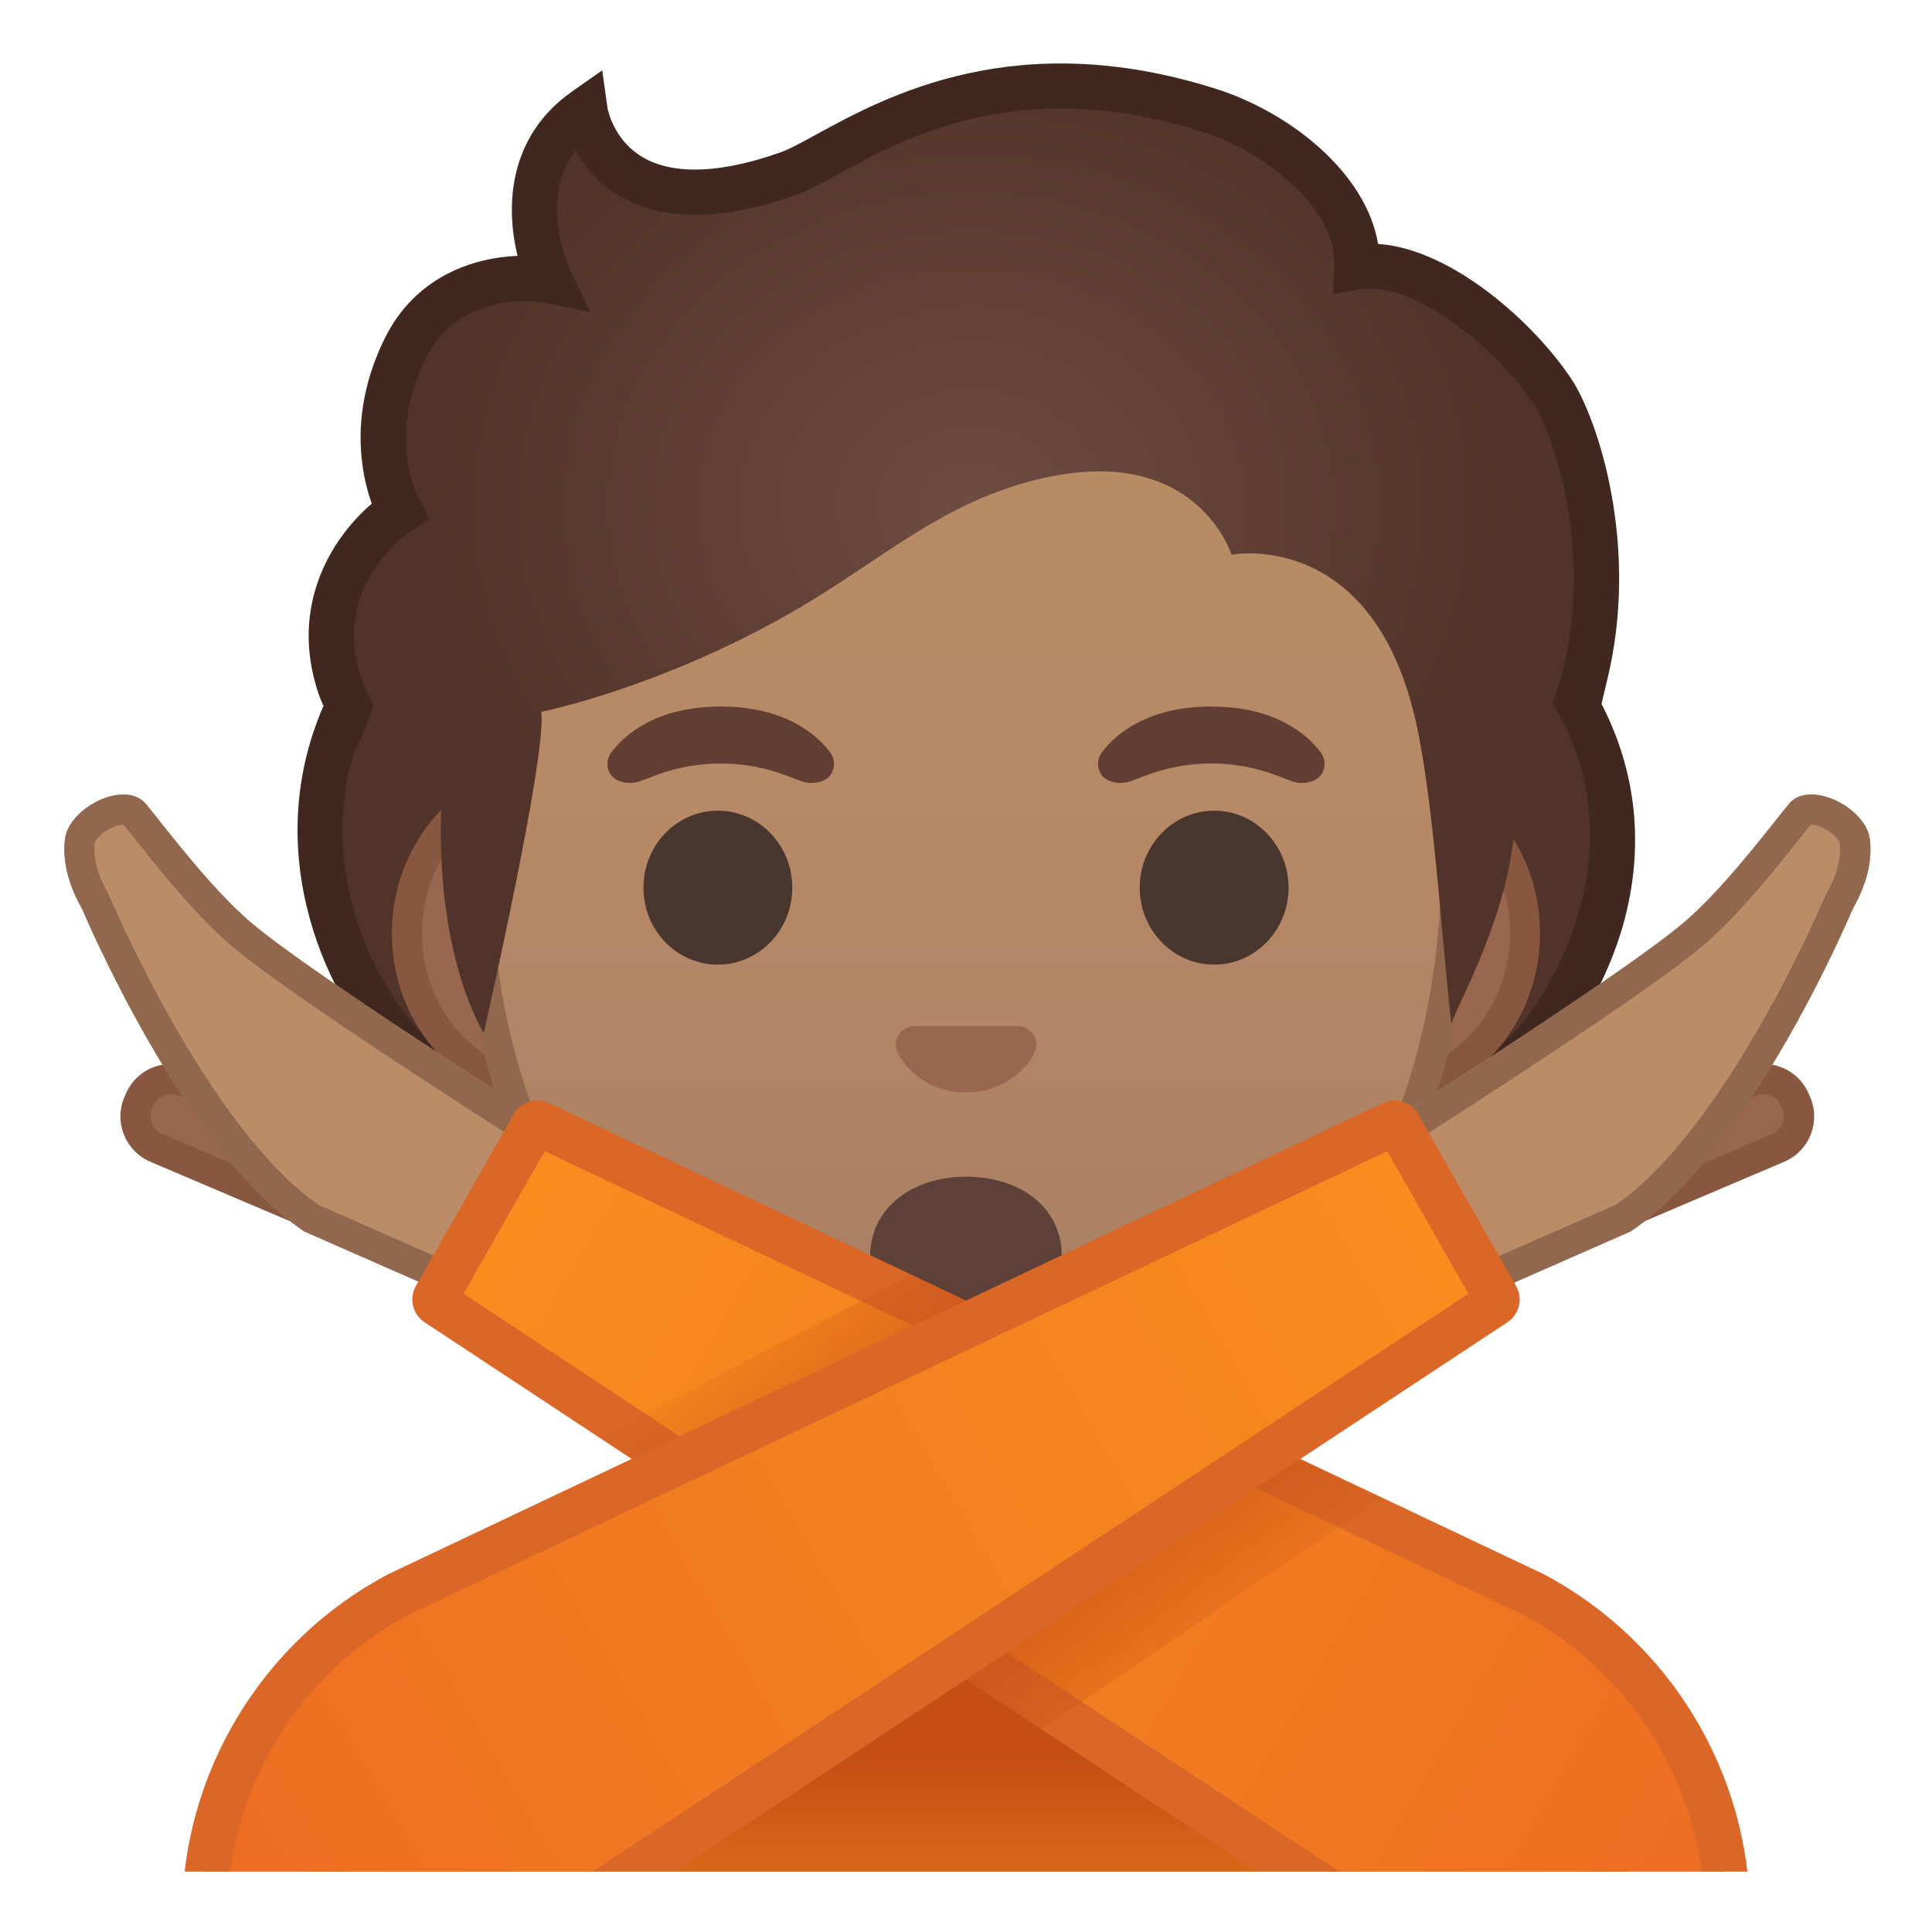 <svg enable-background="new 0 0 128 128" viewBox="0 0 128 128" xmlns="http://www.w3.org/2000/svg" xmlns:xlink="http://www.w3.org/1999/xlink"><defs><rect id="i" x="4" y="4" width="120" height="120"/></defs><clipPath id="a"><use xlink:href="#i"/></clipPath><g clip-path="url(#a)"><radialGradient id="h" cx="67.117" cy="46.665" r="22.307" gradientUnits="userSpaceOnUse"><stop stop-color="#6D4C41" offset="0"/><stop stop-color="#523329" offset="1"/></radialGradient><path d="m93.38 84.22c0.53-0.54 1.11-1.04 1.91-1.05 1.32-0.03 3.36-0.24 4.97-1.13 0.47-0.26 0.87-0.63 1.17-1.07-1.13-0.21-2.68-0.83-3.73-2.73-1.6-2.89 0.25-5.54 3.32-8.5 3.46-3.32 9.21-14.74 3.1-24.91-1.15-0.15-17.81 0.08-22.03 0.08h-17.99v46.32c19.76-0.01 23.67-1.21 29.28-7.01z" fill="url(#h)"/><radialGradient id="g" cx="62.319" cy="48.165" r="22.353" gradientUnits="userSpaceOnUse"><stop stop-color="#6D4C41" offset="0"/><stop stop-color="#523329" offset="1"/></radialGradient><path d="m34.82 84.22c-0.53-0.54-1.11-1.04-1.91-1.05-1.32-0.03-3.36-0.24-4.97-1.13-0.47-0.26-0.87-0.63-1.17-1.07 1.13-0.21 2.75-0.8 3.73-2.73 1.6-3.13-0.67-5.9-3.32-8.5-4.33-4.26-9.21-14.74-3.1-24.91 1.15-0.15 17.81 0.08 22.03 0.08h17.99v46.32c-19.76-0.01-23.67-1.21-29.28-7.01z" fill="url(#g)"/><path d="m102.88 46.54 0.26 0.46c5.42 9.69-0.55 19.22-3.19 21.77-2.96 2.85-5.7 6.27-3.58 10.11 0.55 0.99 1.27 1.8 2.13 2.39-1.18 0.39-2.47 0.49-3.24 0.5-1.56 0.04-2.56 1.07-2.99 1.52-3.4 3.52-5.97 5.24-13.09 6.01 0 0-3.69 1.76-6.24 2.36v0.85c12.46-0.42 16.47-2.08 21.56-7.34 0.39-0.41 0.65-0.59 0.83-0.59 1.58-0.04 3.84-0.29 5.7-1.33 0.67-0.37 1.24-0.9 1.67-1.52l1.17-1.72-2.14-0.4c-1.19-0.22-2.07-0.88-2.69-2-1.04-1.87-0.2-3.74 3.07-6.89 4.05-3.9 9.28-13.92 3.97-24.13 0 0 0-0.02 0.01-0.05h-3.21z" fill="#402821"/><path d="m26.09 70.7c2.71 2.67 4.17 4.76 3.06 6.94-0.56 1.09-1.43 1.73-2.67 1.96l-2.14 0.4 1.17 1.72c0.42 0.62 1 1.15 1.67 1.52 1.86 1.04 4.13 1.29 5.7 1.33 0.18 0 0.44 0.19 0.83 0.59 5.07 5.24 9.06 6.91 21.39 7.34v-0.89c-2.15-0.56-6.08-2.31-6.08-2.31-7.12-0.77-9.69-2.49-13.09-6.01-0.43-0.44-1.43-1.48-2.99-1.52-0.76-0.02-2.04-0.11-3.21-0.49 0.89-0.6 1.61-1.42 2.13-2.43 2.22-4.35-1.56-8.06-3.59-10.06-3.84-3.78-8.03-12.63-3.8-21.55l0.29-0.61-0.05-0.09h-3.32c0.02 0.05 0.04 0.11 0.07 0.16-4.37 9.96 0.32 19.77 4.63 24z" fill="#402821"/></g><g clip-path="url(#a)"><path d="m63.17 107.23c-4 0-7.26-3.22-7.26-7.17v-8.98h16.16v8.98c0 3.96-3.26 7.17-7.26 7.17h-1.64z" fill="#E59600"/><path d="m71.08 92.08v7.98c0 3.4-2.81 6.17-6.26 6.17h-1.65c-3.45 0-6.26-2.77-6.26-6.17v-7.98h14.17m2-2h-18.16v9.98c0 4.51 3.7 8.17 8.26 8.17h1.65c4.56 0 8.26-3.66 8.26-8.17v-9.98h-0.01z" fill="#D18100"/></g><g clip-path="url(#a)"><path d="m36.67 72.26c-5.36 0-9.71-4.67-9.71-10.41s4.36-10.41 9.71-10.41h54.65c5.36 0 9.71 4.67 9.71 10.41s-4.36 10.41-9.71 10.41h-54.65z" fill="#99674F"/><path d="m91.33 52.43c4.8 0 8.71 4.22 8.71 9.41s-3.91 9.41-8.71 9.41h-54.66c-4.8 0-8.71-4.22-8.71-9.41s3.91-9.41 8.71-9.41h54.66m0-2h-54.66c-5.89 0-10.71 5.14-10.71 11.41 0 6.28 4.82 11.41 10.71 11.41h54.65c5.89 0 10.71-5.14 10.71-11.41 0.01-6.27-4.81-11.41-10.7-11.41z" fill="#875740"/></g><g clip-path="url(#a)"><linearGradient id="f" x1="64" x2="64" y1="94.591" y2="12.825" gradientUnits="userSpaceOnUse"><stop stop-color="#A47B62" offset="0"/><stop stop-color="#AD8264" offset=".191"/><stop stop-color="#B78A67" offset=".551"/><stop stop-color="#BA8D68" offset="1"/></linearGradient><path d="m64 95.27c-15.66 0-32.52-12.14-32.52-38.81 0-12.38 3.56-23.79 10.02-32.13 6.04-7.8 14.25-12.27 22.5-12.27s16.45 4.47 22.5 12.27c6.46 8.33 10.02 19.75 10.02 32.13 0 12.09-3.51 22.19-10.14 29.21-5.86 6.19-13.81 9.6-22.38 9.6z" fill="url(#f)"/><path d="m64 13.07c7.94 0 15.85 4.33 21.71 11.88 6.33 8.16 9.81 19.35 9.81 31.52 0 11.83-3.41 21.7-9.87 28.52-5.67 5.99-13.36 9.29-21.65 9.29s-15.98-3.3-21.65-9.29c-6.46-6.82-9.87-16.69-9.87-28.52 0-12.16 3.49-23.35 9.81-31.52 5.86-7.55 13.77-11.88 21.71-11.88m0-2c-17.4 0-33.52 18.61-33.52 45.39 0 26.64 16.61 39.81 33.52 39.81s33.52-13.17 33.52-39.81c0-26.78-16.12-45.39-33.52-45.39z" fill="#91674D"/></g><g clip-path="url(#a)"><ellipse cx="47.56" cy="58.81" rx="4.93" ry="5.1" fill="#49362E"/><path d="m54.98 49.82c-0.93-1.23-3.07-3.01-7.23-3.01s-6.31 1.79-7.23 3.01c-0.41 0.54-0.31 1.17-0.02 1.55 0.26 0.35 1.04 0.68 1.9 0.39s2.54-1.16 5.35-1.18c2.81 0.02 4.49 0.89 5.35 1.18s1.64-0.03 1.9-0.39c0.29-0.38 0.39-1.01-0.02-1.55z" fill="#613E31"/><path d="m87.48 49.82c-0.93-1.23-3.07-3.01-7.23-3.01s-6.31 1.79-7.23 3.01c-0.41 0.54-0.31 1.17-0.02 1.55 0.26 0.35 1.04 0.68 1.9 0.39s2.54-1.16 5.35-1.18c2.81 0.02 4.49 0.89 5.35 1.18s1.64-0.03 1.9-0.39c0.29-0.38 0.39-1.01-0.02-1.55z" fill="#613E31"/><ellipse cx="80.44" cy="58.81" rx="4.93" ry="5.1" fill="#49362E"/><path d="m67.86 68.06c-0.11-0.04-0.21-0.07-0.32-0.08h-7.07c-0.11 0.01-0.22 0.04-0.32 0.08-0.64 0.26-0.99 0.92-0.69 1.63s1.71 2.69 4.55 2.69 4.25-1.99 4.55-2.69c0.29-0.71-0.06-1.37-0.7-1.63z" fill="#99674F"/></g><g clip-path="url(#a)"><defs><path id="e" d="m64 4.03h-0.02s-0.01 0-0.02 0c-45.43 0.24-36.12 52.14-36.12 52.14s5.1 8.99 5.1 8.81c-0.03-1.41 0.46-6.89 0.46-6.89l-2.68-2.92s3.89-25.44 6.79-24.91c4.45 0.81 26.54 2 26.57 2 7.83 0 14.92-0.36 19.37-1.17 2.9-0.53 9.64 1.7 10.68 4.45 1.33 3.54 3.13 19.71 3.13 19.71l-2.68 2.83s0.49 5.51 0.46 6.89c0 0.18 5.1-8.81 5.1-8.81s9.3-51.89-36.14-52.13z"/></defs><clipPath><use xlink:href="#e"/></clipPath></g><g clip-path="url(#a)"><radialGradient id="d" cx="64.326" cy="33.52" r="36.373" gradientTransform="matrix(1 0 0 .864 0 4.552)" gradientUnits="userSpaceOnUse"><stop stop-color="#6D4C41" offset="0"/><stop stop-color="#523329" offset="1"/></radialGradient><path d="m52.25 10.65c-12.27 4.35-13.49-3.35-13.49-3.35-6.66 3.32-2.28 10.45-2.28 10.45s-6.75-0.5-9.64 5.34c-3.02 6.11-0.36 10.78-0.36 10.78s-6.5 4.13-3.95 11.63c1.69 4.98 6.75 6.98 6.75 6.98-0.62 10.74 2.77 15.95 2.77 15.95s4.21-18.45 3.81-21.27c0 0 7.76-1.54 16.57-6.58 5.95-3.41 10.02-7.41 16.71-8.91 10.18-2.29 12.45 5.08 12.45 5.08s9.42-1.81 12.26 11.27c1.17 5.38 1.67 14.37 2.31 19.84-0.06-0.48 3.5-6.4 4.12-12.4 0.23-2.23 3.61-7.67 4.63-11.72 2.21-8.8-0.69-15.74-2.06-17.81-2.5-3.79-8.49-9-12.97-8.24 0.23-4.8-3.55-9.25-8.1-10.78-12.45-4.18-25.87 2.44-29.53 3.74z" fill="url(#d)"/></g><path d="m21.11 45.98c0.08 0.22 0.17 0.45 0.27 0.68l2.28 2.89 1.1-2.79-0.32-0.63c-0.21-0.42-0.36-0.77-0.48-1.11-2.13-6.26 3.11-9.73 3.33-9.88l1.18-0.76-0.68-1.23c-0.09-0.17-2.21-4.12 0.4-9.38 2.33-4.71 7.75-3.73 7.98-3.69l2.95 0.59-1.31-2.71c-0.1-0.22-2.19-4.67 0.33-8.01 0.55 1.01 1.43 2.15 2.84 3 2.85 1.73 6.8 1.72 11.75-0.03 0.79-0.28 1.68-0.76 2.8-1.38 4.53-2.47 12.11-6.61 24.12-2.81 4.34 1.38 8.92 5.17 8.74 8.89l-0.09 1.87 1.84-0.31c3.6-0.6 9.1 4.01 11.47 7.59 1.22 1.84 3.98 9.5 1.92 17.71-0.11 0.45-0.26 0.94-0.46 1.5l-0.22 0.62 0.04 0.08 1.09 1.9 2.11-1.9c0.05-0.23 0.27-1.14 0.35-1.46 2.24-8.93-0.56-17.42-2.32-20.09-2.44-3.7-7.91-8.64-12.82-8.97-0.79-4.72-5.84-8.72-10.73-10.27-13.25-4.21-21.86 0.49-26.49 3.02-0.96 0.53-1.79 0.98-2.36 1.18-3.97 1.41-7.13 1.52-9.15 0.32-1.97-1.17-2.32-3.23-2.33-3.31l-0.34-2.44-2.01 1.41c-4.24 2.99-4.4 7.63-3.6 10.88-2.93 0.12-6.77 1.36-8.8 5.47-2.42 4.9-1.56 8.99-0.86 10.95-2.52 2.15-5.54 6.65-3.52 12.61z" clip-path="url(#a)" fill="#402821"/><g clip-path="url(#a)"><path d="m23.13 81.3c-0.3 0-0.6-0.06-0.88-0.18l-11.89-5.06c-1.15-0.49-1.68-1.82-1.19-2.97l0.09-0.22c0.36-0.83 1.17-1.37 2.08-1.37 0.3 0 0.6 0.06 0.88 0.18l11.89 5.06c0.56 0.24 0.99 0.68 1.21 1.24 0.23 0.56 0.22 1.18-0.02 1.73l-0.09 0.21c-0.36 0.84-1.17 1.38-2.08 1.38z" fill="#99674F"/><path d="m11.33 72.49c0.17 0 0.33 0.03 0.49 0.1l11.89 5.06c0.64 0.27 0.94 1.02 0.67 1.66l-0.09 0.21c-0.2 0.47-0.66 0.77-1.16 0.77-0.17 0-0.33-0.03-0.49-0.1l-11.89-5.06c-0.64-0.27-0.94-1.02-0.67-1.66l0.09-0.21c0.19-0.46 0.65-0.77 1.16-0.77m0-2c-1.27 0-2.47 0.74-3 1.99l-0.09 0.21c-0.71 1.66 0.07 3.57 1.72 4.28l11.89 5.06c0.42 0.18 0.85 0.26 1.28 0.26 1.27 0 2.47-0.74 3-1.99l0.09-0.21c0.71-1.66-0.07-3.57-1.72-4.28l-11.89-5.06c-0.42-0.17-0.85-0.26-1.28-0.26z" fill="#875740"/><path d="m39.08 76.23s-18.03-11.35-22.44-15.1c-2.61-2.21-5.48-6.03-6.97-7.86-1.35-1.66-5.13 0.22-5.37 2.35-0.14 1.25 0.11 2.78 1.14 4.59 0 0 6.69 15.98 14.72 21.37l10.97 4.82 7.95-10.17z" fill="#BA8D68"/><path d="m8.17 54.64h0.02c0.21 0.26 0.45 0.57 0.72 0.9 1.63 2.05 4.09 5.14 6.43 7.13 3.66 3.11 16.03 11.05 20.8 14.08l-5.64 7.21-9.38-4.12c-7.37-5.1-13.77-20.24-13.84-20.4-0.03-0.07-0.07-0.15-0.11-0.22-0.7-1.23-1-2.37-0.89-3.38 0.06-0.36 1.08-1.2 1.89-1.2m0-2c-1.63 0-3.7 1.43-3.87 2.99-0.14 1.25 0.11 2.78 1.14 4.59 0 0 6.69 15.98 14.72 21.37l10.97 4.82 7.96-10.17s-18.03-11.35-22.44-15.1c-2.61-2.21-5.48-6.03-6.97-7.86-0.38-0.45-0.92-0.64-1.51-0.64z" fill="#91674D"/></g><g clip-path="url(#a)"><path d="m105.04 81.3c-0.91 0-1.73-0.54-2.08-1.38l-0.09-0.21c-0.24-0.55-0.24-1.17-0.02-1.73s0.66-1 1.21-1.24l11.89-5.06c0.28-0.12 0.58-0.18 0.89-0.18 0.91 0 1.73 0.54 2.08 1.38l0.09 0.21c0.24 0.56 0.24 1.17 0.02 1.73-0.23 0.56-0.66 1-1.21 1.24l-11.89 5.06c-0.28 0.12-0.58 0.18-0.89 0.18z" fill="#99674F"/><path d="m116.84 72.49c0.51 0 0.96 0.3 1.16 0.77l0.09 0.21c0.27 0.64-0.03 1.38-0.67 1.66l-11.89 5.06c-0.16 0.07-0.32 0.1-0.49 0.1-0.51 0-0.96-0.3-1.16-0.77l-0.09-0.21c-0.27-0.64 0.03-1.38 0.67-1.66l11.89-5.06c0.16-0.06 0.32-0.1 0.49-0.1m0-2c-0.43 0-0.86 0.08-1.28 0.26l-11.89 5.06c-1.66 0.71-2.43 2.62-1.72 4.28l0.09 0.21c0.53 1.24 1.73 1.99 3 1.99 0.43 0 0.86-0.08 1.28-0.26l11.89-5.06c1.66-0.71 2.43-2.62 1.72-4.28l-0.09-0.21c-0.52-1.24-1.73-1.99-3-1.99z" fill="#875740"/><path d="m89.1 76.23s18.03-11.35 22.44-15.1c2.61-2.21 5.48-6.03 6.97-7.86 1.35-1.66 5.13 0.22 5.37 2.35 0.14 1.25-0.11 2.78-1.14 4.59 0 0-6.69 15.98-14.72 21.37l-10.97 4.82-7.95-10.17z" fill="#BA8D68"/><path d="m120.06 54.53m-0.06 0.11c0.81 0 1.83 0.85 1.88 1.21 0.12 1.01-0.18 2.15-0.88 3.37-0.04 0.07-0.08 0.14-0.11 0.22-0.06 0.15-6.46 15.29-13.84 20.38l-9.38 4.12-5.64-7.21c4.77-3.03 17.14-10.97 20.8-14.08 2.34-1.99 4.8-5.08 6.43-7.13 0.26-0.33 0.5-0.63 0.72-0.9 0.01 0.02 0.02 0.02 0.02 0.02m0-2c-0.6 0-1.13 0.19-1.49 0.64-1.49 1.83-4.36 5.65-6.97 7.86-4.42 3.75-22.44 15.1-22.44 15.1l7.96 10.17 10.97-4.82c8.03-5.39 14.72-21.37 14.72-21.37 1.03-1.8 1.28-3.34 1.14-4.59-0.18-1.56-2.26-2.99-3.89-2.99z" fill="#91674D"/></g><path d="m70.35 83.26c0 3.18-2.84 3.85-6.35 3.85s-6.35-0.73-6.35-3.85c0-3.28 2.84-5.3 6.35-5.3s6.35 1.95 6.35 5.3z" clip-path="url(#a)" fill="#5D4037"/><g clip-path="url(#a)"><path d="m63.12 110.68c-4.3 0-7.81-3.56-7.81-7.94v-9.92h17.38v9.92c0 4.38-3.5 7.94-7.81 7.94h-1.76z" fill="#E49800"/><path d="m71.69 93.81v8.92c0 3.83-3.05 6.94-6.81 6.94h-1.76c-3.75 0-6.81-3.11-6.81-6.94v-8.92h15.38m2-2h-19.38v10.92c0 4.94 3.94 8.94 8.81 8.94h1.76c4.86 0 8.81-4 8.81-8.94v-10.92z" fill="#C78500"/></g><rect x="16.98" y="5.25" width="94.03" height="94.03" clip-path="url(#a)" fill="none"/><rect x="4" y="4" width="120" height="120" clip-path="url(#a)" fill="none"/><path d="m63.95 90.25h-9.08v9.59c0 4.34 3.7 7.86 8.26 7.86h1.65c4.56 0 8.26-3.52 8.26-7.86v-9.59h-9.09z" clip-path="url(#a)" fill="#E59900"/><g clip-path="url(#a)"><path d="m21.6 131.25v-9.17c0-7.44 4.34-13.31 12.9-17.46 7.54-3.65 18.01-5.67 29.5-5.68h0.11c21.01 0 42.29 7.95 42.29 23.14v9.17h-84.8z" fill="#F78C1F"/><path d="m64.11 100.44c20.27 0 40.79 7.43 40.79 21.64v7.67h-81.8v-7.67c0-6.82 4.05-12.24 12.05-16.11 7.34-3.55 17.58-5.52 28.85-5.53h0.11m0-3h-0.11c-21.88 0.03-43.9 7.31-43.9 24.64v10.67h87.8v-10.67c0-16.33-21.81-24.64-43.79-24.64z" fill="#DA6727"/></g><linearGradient id="c" x1="71.293" x2="71.293" y1="116.34" y2="135.5" gradientUnits="userSpaceOnUse"><stop stop-color="#C44E14" offset="0"/><stop stop-color="#C44E14" stop-opacity="0" offset="1"/></linearGradient><polygon points="53.24 97.28 100.78 131.61 42.45 131.78 41.8 103.15" clip-path="url(#a)" fill="url(#c)"/><g clip-path="url(#a)"><linearGradient id="k" x1="34.032" x2="112" y1="80.624" y2="125.79" gradientUnits="userSpaceOnUse"><stop stop-color="#F78C1F" offset="0"/><stop stop-color="#F37F20" offset=".494"/><stop stop-color="#ED6D23" offset="1"/></linearGradient><path d="m97.13 131.34-68.17-44.99c-0.15-0.09-0.19-0.27-0.11-0.41l6.5-11.4c0.07-0.12 0.21-0.14 0.25-0.14s0.08 0.01 0.12 0.03l65.92 31.22c7.81 4.15 12.74 12.28 12.8 21.19l0.04 4.79-17.35-0.29z" fill="url(#k)"/><path d="m36.64 75.31m-0.55 0.96 64.85 30.72c7.35 3.93 11.95 11.54 12.01 19.88l0.03 3.25-15.39-0.27-66.88-44.14 5.38-9.44m-0.49-3.36c-0.62 0-1.22 0.32-1.55 0.89l-6.49 11.39c-0.48 0.83-0.23 1.9 0.58 2.42l68.53 45.23 19.33 0.33-0.05-6.33c-0.07-9.45-5.32-18.1-13.66-22.54l-65.94-31.23c-0.24-0.11-0.5-0.16-0.75-0.16z" fill="#DA6727"/></g><linearGradient id="b" x1="53.415" x2="79.311" y1="82.759" y2="113.62" gradientUnits="userSpaceOnUse"><stop stop-color="#C44E14" stop-opacity="0" offset="0"/><stop stop-color="#C44E14" offset=".504"/><stop stop-color="#C44E14" stop-opacity="0" offset="1"/></linearGradient><polygon points="91.46 99.28 68.94 114.62 39.69 95.22 60.4 84.47" clip-path="url(#a)" fill="url(#b)"/><g clip-path="url(#a)"><linearGradient id="j" x1="-525.16" x2="-447.2" y1="80.626" y2="125.8" gradientTransform="matrix(-1 0 0 1 -431.19 0)" gradientUnits="userSpaceOnUse"><stop stop-color="#F78C1F" offset="0"/><stop stop-color="#F37F20" offset=".494"/><stop stop-color="#ED6D23" offset="1"/></linearGradient><path d="m13.55 126.85c0.07-8.91 5-17.04 12.87-21.22l65.88-31.2c0.02-0.01 0.06-0.02 0.1-0.02s0.18 0.01 0.26 0.15l6.49 11.38c0.09 0.15 0.05 0.33-0.09 0.41l-68.18 45-17.36 0.3 0.03-4.8z" fill="url(#j)"/><path d="m92.9 75.8m-0.99 0.47 5.38 9.44-66.88 44.14-15.39 0.27 0.03-3.25c0.06-8.34 4.66-15.95 12.01-19.88l64.85-30.72m0.49-3.36c-0.25 0-0.51 0.05-0.75 0.16l-65.94 31.23c-8.35 4.43-13.59 13.09-13.66 22.54l-0.05 6.33 19.33-0.33 68.53-45.23c0.81-0.52 1.06-1.59 0.58-2.42l-6.49-11.39c-0.33-0.57-0.93-0.89-1.55-0.89z" fill="#DA6727"/></g></svg>
